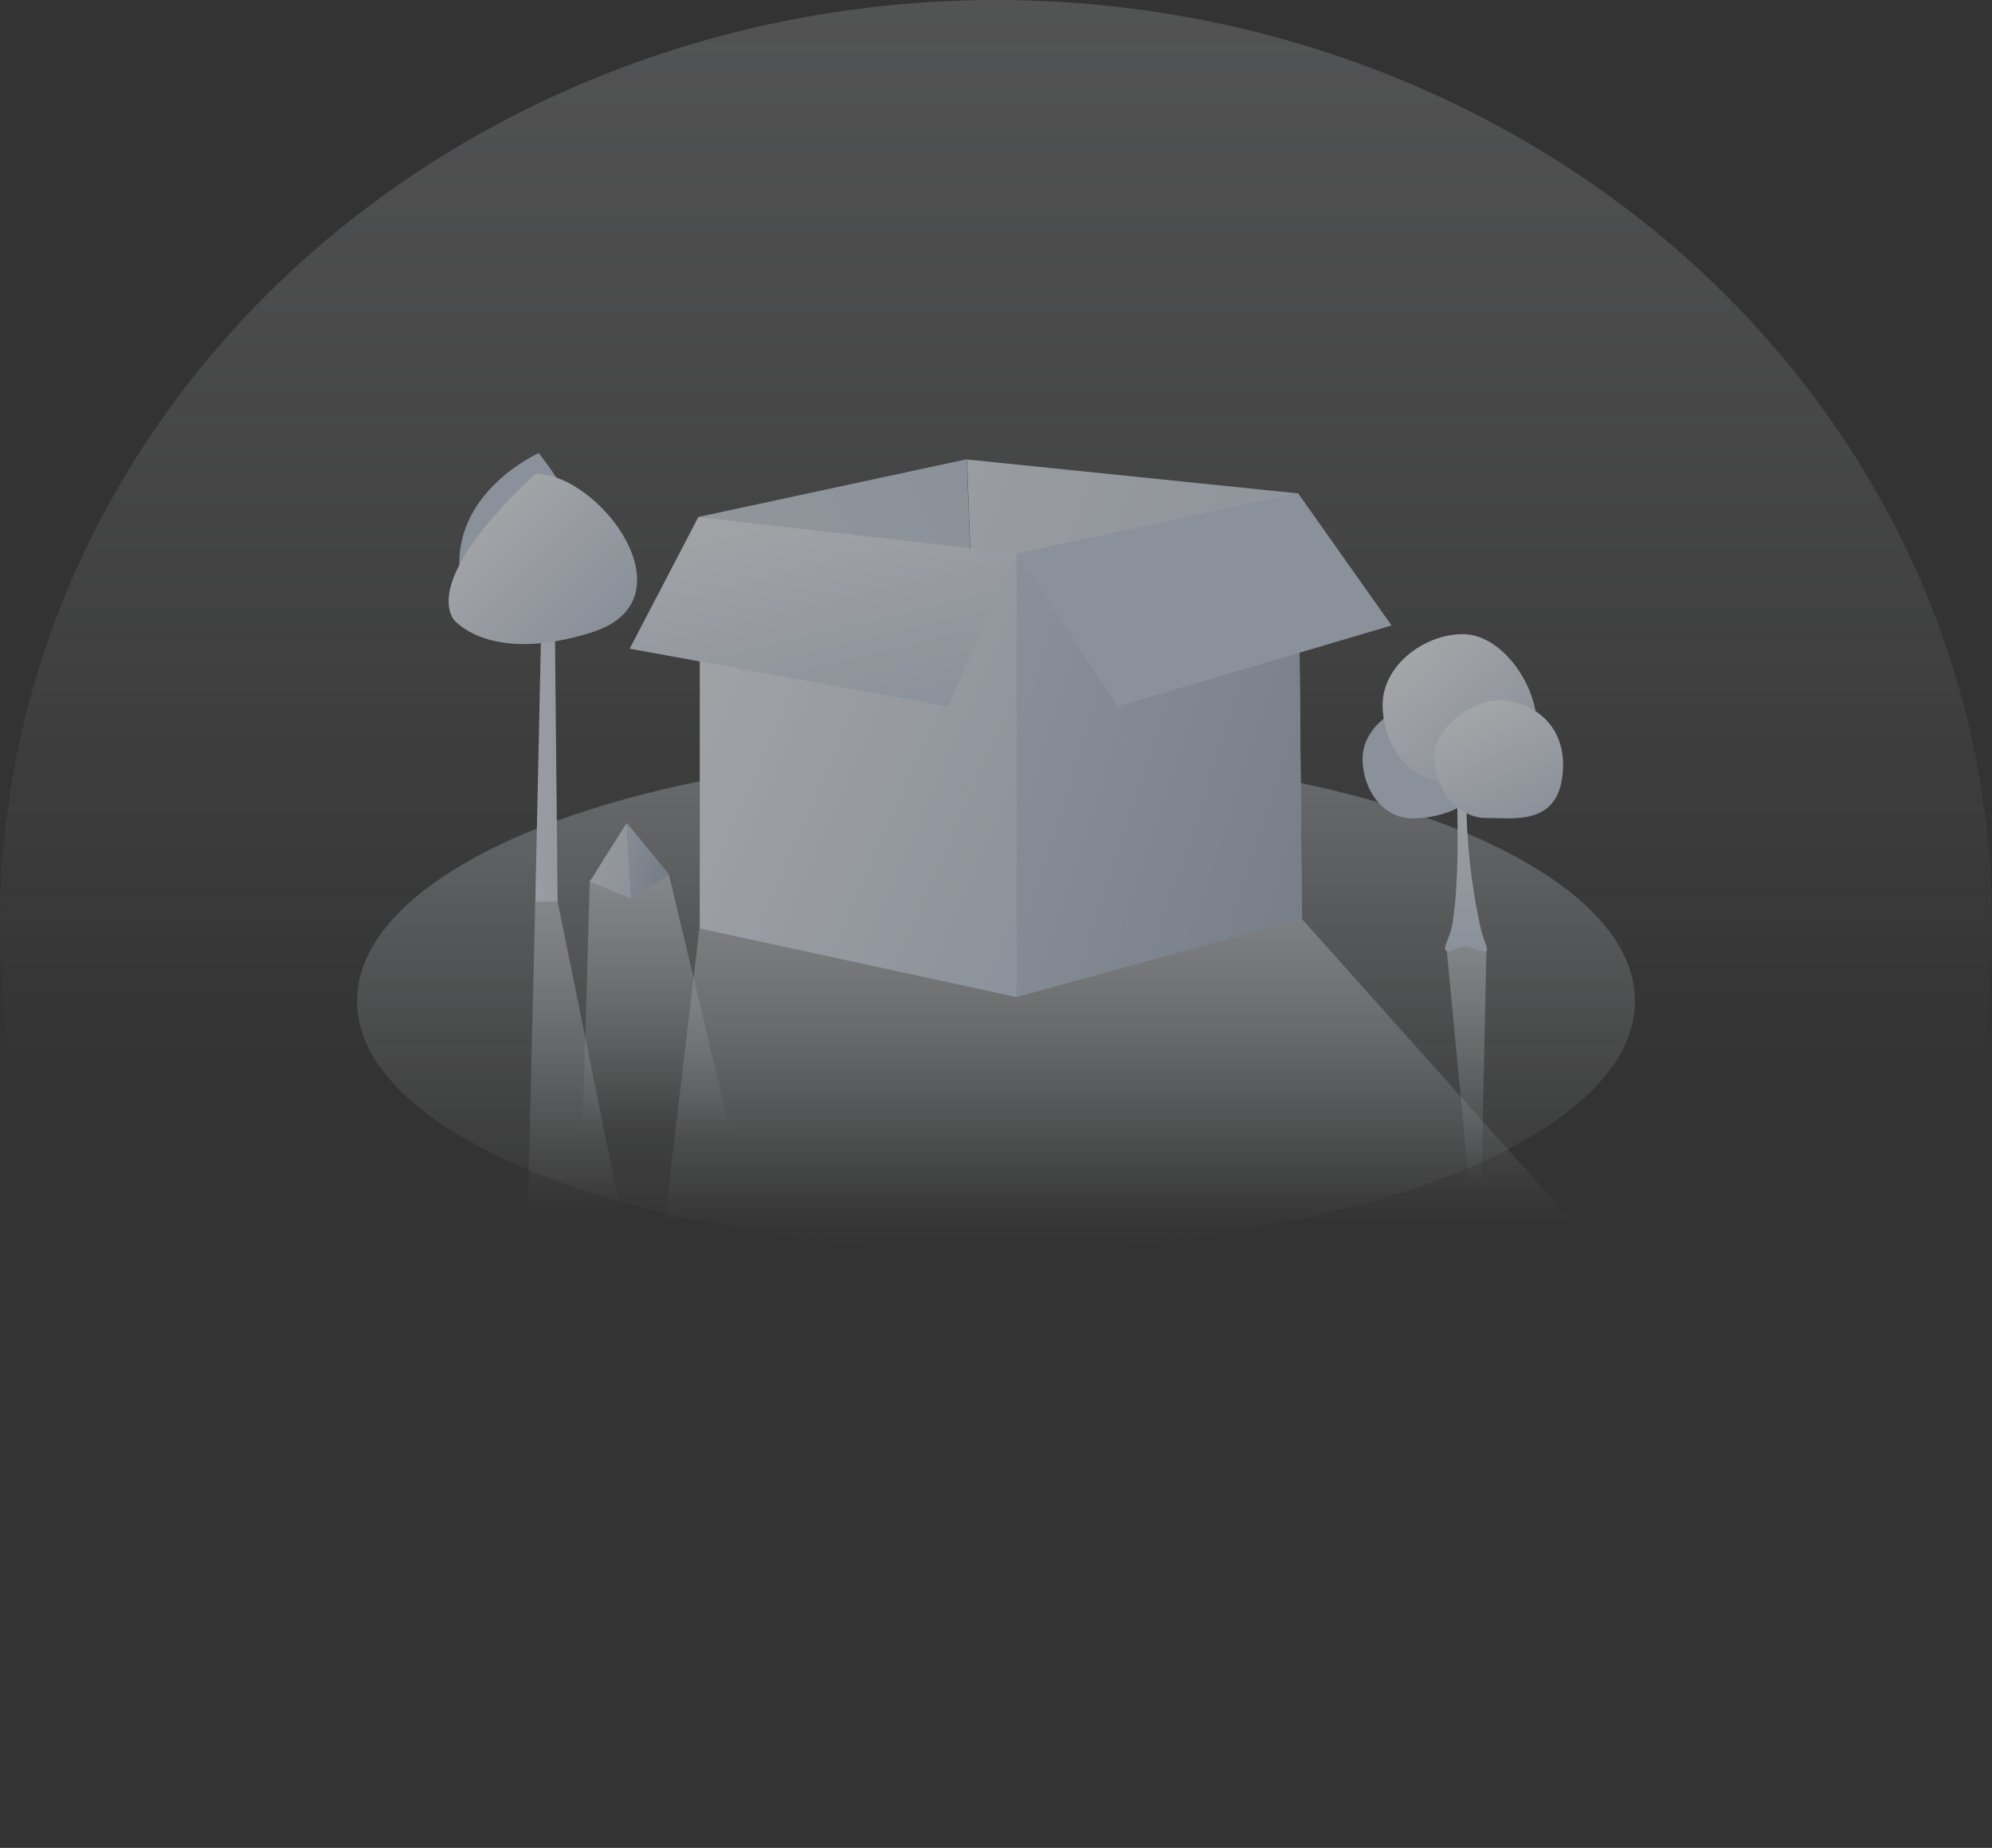 <svg xmlns="http://www.w3.org/2000/svg" xmlns:xlink="http://www.w3.org/1999/xlink" width="276" height="256" viewBox="0 0 276 256">
  <rect x="0" y="0" width="276" height="256" fill="#333333" stroke="none"/>
  <defs>
    <linearGradient id="linear-gradient" x1="0.5" y1="1" x2="0.5" gradientUnits="objectBoundingBox">
      <stop offset="0.417" stop-color="#f8fafc" stop-opacity="0"/>
      <stop offset="1" stop-color="#eceff4"/>
    </linearGradient>
    <linearGradient id="linear-gradient-2" x1="0.5" y1="1" x2="0.5" gradientUnits="objectBoundingBox">
      <stop offset="0" stop-color="#dfe2e5" stop-opacity="0"/>
      <stop offset="1" stop-color="#d7dce2" stop-opacity="0.502"/>
    </linearGradient>
    <linearGradient id="linear-gradient-3" x1="0.5" y1="1" x2="0.5" gradientUnits="objectBoundingBox">
      <stop offset="0" stop-color="#dfe2e5" stop-opacity="0"/>
      <stop offset="1" stop-color="#d7dce2" stop-opacity="0.702"/>
    </linearGradient>
    <linearGradient id="linear-gradient-4" x1="1.051" y1="0.037" x2="0.117" y2="0.916" gradientUnits="objectBoundingBox">
      <stop offset="0" stop-color="#c6d0e0"/>
      <stop offset="1" stop-color="#d7dde2"/>
    </linearGradient>
    <linearGradient id="linear-gradient-5" x1="1.026" y1="0.849" x2="-0.159" y2="0.1" gradientUnits="objectBoundingBox">
      <stop offset="0" stop-color="#c6d0e0"/>
      <stop offset="1" stop-color="#dfe4ea"/>
    </linearGradient>
    <linearGradient id="linear-gradient-6" x1="1.051" y1="0.816" x2="-0.088" y2="0.17" gradientUnits="objectBoundingBox">
      <stop offset="0" stop-color="#a7b1c1"/>
      <stop offset="1" stop-color="#c6d0e0"/>
    </linearGradient>
    <linearGradient id="linear-gradient-7" x1="1.154" y1="0.898" x2="-0.101" y2="0.067" gradientUnits="objectBoundingBox">
      <stop offset="0" stop-color="#c6d0e0"/>
      <stop offset="1" stop-color="#eff2f6"/>
    </linearGradient>
    <linearGradient id="linear-gradient-8" x1="0.797" y1="1.05" x2="0.231" y2="-0.109" xlink:href="#linear-gradient-7"/>
    <linearGradient id="linear-gradient-9" x1="0.5" x2="0.5" y2="0" xlink:href="#linear-gradient-3"/>
    <linearGradient id="linear-gradient-10" x1="0.5" x2="0.5" y2="0" xlink:href="#linear-gradient-3"/>
    <linearGradient id="linear-gradient-11" x1="4.079" y1="0.771" x2="-3.001" y2="0.245" xlink:href="#linear-gradient-7"/>
    <linearGradient id="linear-gradient-12" x1="0.807" y1="0.958" x2="0.2" y2="0.285" xlink:href="#linear-gradient-7"/>
    <linearGradient id="linear-gradient-13" x1="0.501" x2="0.501" y2="0" xlink:href="#linear-gradient-3"/>
    <linearGradient id="linear-gradient-14" x1="0.5" y1="1" x2="0.5" y2="0" xlink:href="#linear-gradient-7"/>
    <linearGradient id="linear-gradient-15" x1="0.842" y1="0.894" x2="0.141" y2="0.162" xlink:href="#linear-gradient-7"/>
    <linearGradient id="linear-gradient-16" x1="0.757" y1="0.993" x2="0.271" y2="0.074" xlink:href="#linear-gradient-7"/>
    <linearGradient id="linear-gradient-17" x1="1.287" y1="0.845" x2="0.316" y2="0.315" xlink:href="#linear-gradient-4"/>
    <linearGradient id="linear-gradient-18" x1="0.688" y1="0.855" x2="-0.42" y2="0.235" xlink:href="#linear-gradient-6"/>
  </defs>
  <g id="Group_16999" data-name="Group 16999" transform="translate(0.855 -139.004)" opacity="0.6">
    <ellipse id="Ellipse_3464" data-name="Ellipse 3464" cx="138" cy="128" rx="138" ry="128" transform="translate(-0.856 139.004)" opacity="0.29" fill="url(#linear-gradient)"/>
    <ellipse id="Ellipse_3465" data-name="Ellipse 3465" cx="88.538" cy="34.351" rx="88.538" ry="34.351" transform="translate(48.607 243.325)" fill="url(#linear-gradient-2)"/>
    <path id="Path_177288" data-name="Path 177288" d="M391.938,538.8H266.2l5.079-42.69L314.9,490.1l39.121,6.28Z" transform="translate(-174.972 -230.612)" fill="url(#linear-gradient-3)"/>
    <g id="Group_16993" data-name="Group 16993" transform="translate(86.39 202.625)">
      <path id="Path_177289" data-name="Path 177289" d="M319.711,397.873l-38.984-8.339L279.8,332.4l37.2-8Z" transform="translate(-270.294 -324.4)" fill="url(#linear-gradient-4)"/>
      <path id="Path_177290" data-name="Path 177290" d="M434.7,388.124l-43.72,9.849L388.3,324.5l45.882,4.7Z" transform="translate(-341.56 -324.466)" fill="url(#linear-gradient-5)"/>
      <path id="Path_177291" data-name="Path 177291" d="M408.234,407.967l39.533-10.844-.515-58.922L408.2,346.539v61.428Z" transform="translate(-354.631 -333.464)" fill="url(#linear-gradient-6)"/>
      <path id="Path_177292" data-name="Path 177292" d="M324.292,414.666h-.069L280.4,405.16V348.4l43.892,4.839V414.6S324.292,414.632,324.292,414.666Z" transform="translate(-270.688 -340.164)" fill="url(#linear-gradient-7)"/>
      <path id="Path_177293" data-name="Path 177293" d="M296.163,374.018l-44.063-8,9.506-18.222,44.166,5.01Z" transform="translate(-252.1 -339.77)" fill="url(#linear-gradient-8)"/>
      <path id="Path_177294" data-name="Path 177294" d="M460.453,356.491l-37.92,11.222L408.6,346.5l38.916-8.3Z" transform="translate(-354.894 -333.464)" fill="#c6d0e0"/>
    </g>
    <path id="Path_177300" data-name="Path 177300" d="M223.7,544.816l-12.7.343,1.03-42.69,3.054-.069Z" transform="translate(-138.715 -238.691)" fill="url(#linear-gradient-9)"/>
    <path id="Path_177301" data-name="Path 177301" d="M253.59,527.967H233l1.03-35.209,10.947-.858Z" transform="translate(-153.165 -231.794)" fill="url(#linear-gradient-10)"/>
    <path id="Path_177302" data-name="Path 177302" d="M214.892,382,214,423.524h3.089L216.677,382Z" transform="translate(-140.685 -159.608)" fill="url(#linear-gradient-11)"/>
    <g id="Group_16995" data-name="Group 16995" transform="translate(61.302 201.767)">
      <path id="Path_177303" data-name="Path 177303" d="M192.413,345.167s18.806-1.27,1.922-23.267c0,0-12.183,5.422-10.913,16.884C183.422,338.818,183.422,345.167,192.413,345.167Z" transform="translate(-181.842 -321.9)" fill="#c6d0e0"/>
      <path id="Path_177304" data-name="Path 177304" d="M191.077,330.3s-15.305,13.384-11.462,20.075c0,0,4.77,6.383,19.115,1.922S200,330.3,191.077,330.3Z" transform="translate(-178.996 -327.417)" fill="url(#linear-gradient-12)"/>
    </g>
    <g id="Group_16997" data-name="Group 16997" transform="translate(187.934 226.853)">
      <path id="Path_177305" data-name="Path 177305" d="M585.089,553.516,582,521.258l2.745-.858,2.745.824-.686,32.292Z" transform="translate(-570.332 -477.366)" fill="url(#linear-gradient-13)"/>
      <g id="Group_16996" data-name="Group 16996" transform="translate(0 0)">
        <path id="Path_177306" data-name="Path 177306" d="M582.6,437s1.27,17.776-.343,26.253c-.274,1.373-1.373,2.917-.686,3.26s.892-.618,2.608-.618c.858,0,2.539.961,2.883.618s-.377-1.3-.858-3.5A85.025,85.025,0,0,1,584.663,437Z" transform="translate(-569.907 -422.587)" fill="url(#linear-gradient-14)"/>
        <path id="Path_177307" data-name="Path 177307" d="M564.609,432.777c0,4.187-5.491,6.211-9.677,6.211S548,434.905,548,430.718s4.427-7.618,8.648-7.618S564.609,428.591,564.609,432.777Z" transform="translate(-548 -413.457)" fill="#c6d0e0"/>
        <path id="Path_177308" data-name="Path 177308" d="M577.445,407.457c0,5.422-7.069,8-12.457,8s-8.888-5.285-8.888-10.673c0-5.422,5.731-9.78,11.119-9.78S577.445,402.035,577.445,407.457Z" transform="translate(-553.32 -395)" fill="url(#linear-gradient-15)"/>
        <path id="Path_177309" data-name="Path 177309" d="M584,438c-3.878,0-7.1-4.221-7.1-8.339s5.148-7.962,9.025-7.962,9.471,2.883,8.785,10.158S587.916,438,584,438Z" transform="translate(-566.982 -412.537)" fill="url(#linear-gradient-16)"/>
      </g>
    </g>
    <g id="Group_16998" data-name="Group 16998" transform="translate(80.865 253.003)">
      <path id="Path_177310" data-name="Path 177310" d="M241.113,471.2,236,479.333l5.731,2.368Z" transform="translate(-236 -471.2)" fill="url(#linear-gradient-17)"/>
      <path id="Path_177311" data-name="Path 177311" d="M251.518,481.7l5.25-3.363L250.9,471.2Z" transform="translate(-245.787 -471.2)" fill="url(#linear-gradient-18)"/>
    </g>
  </g>
</svg>
